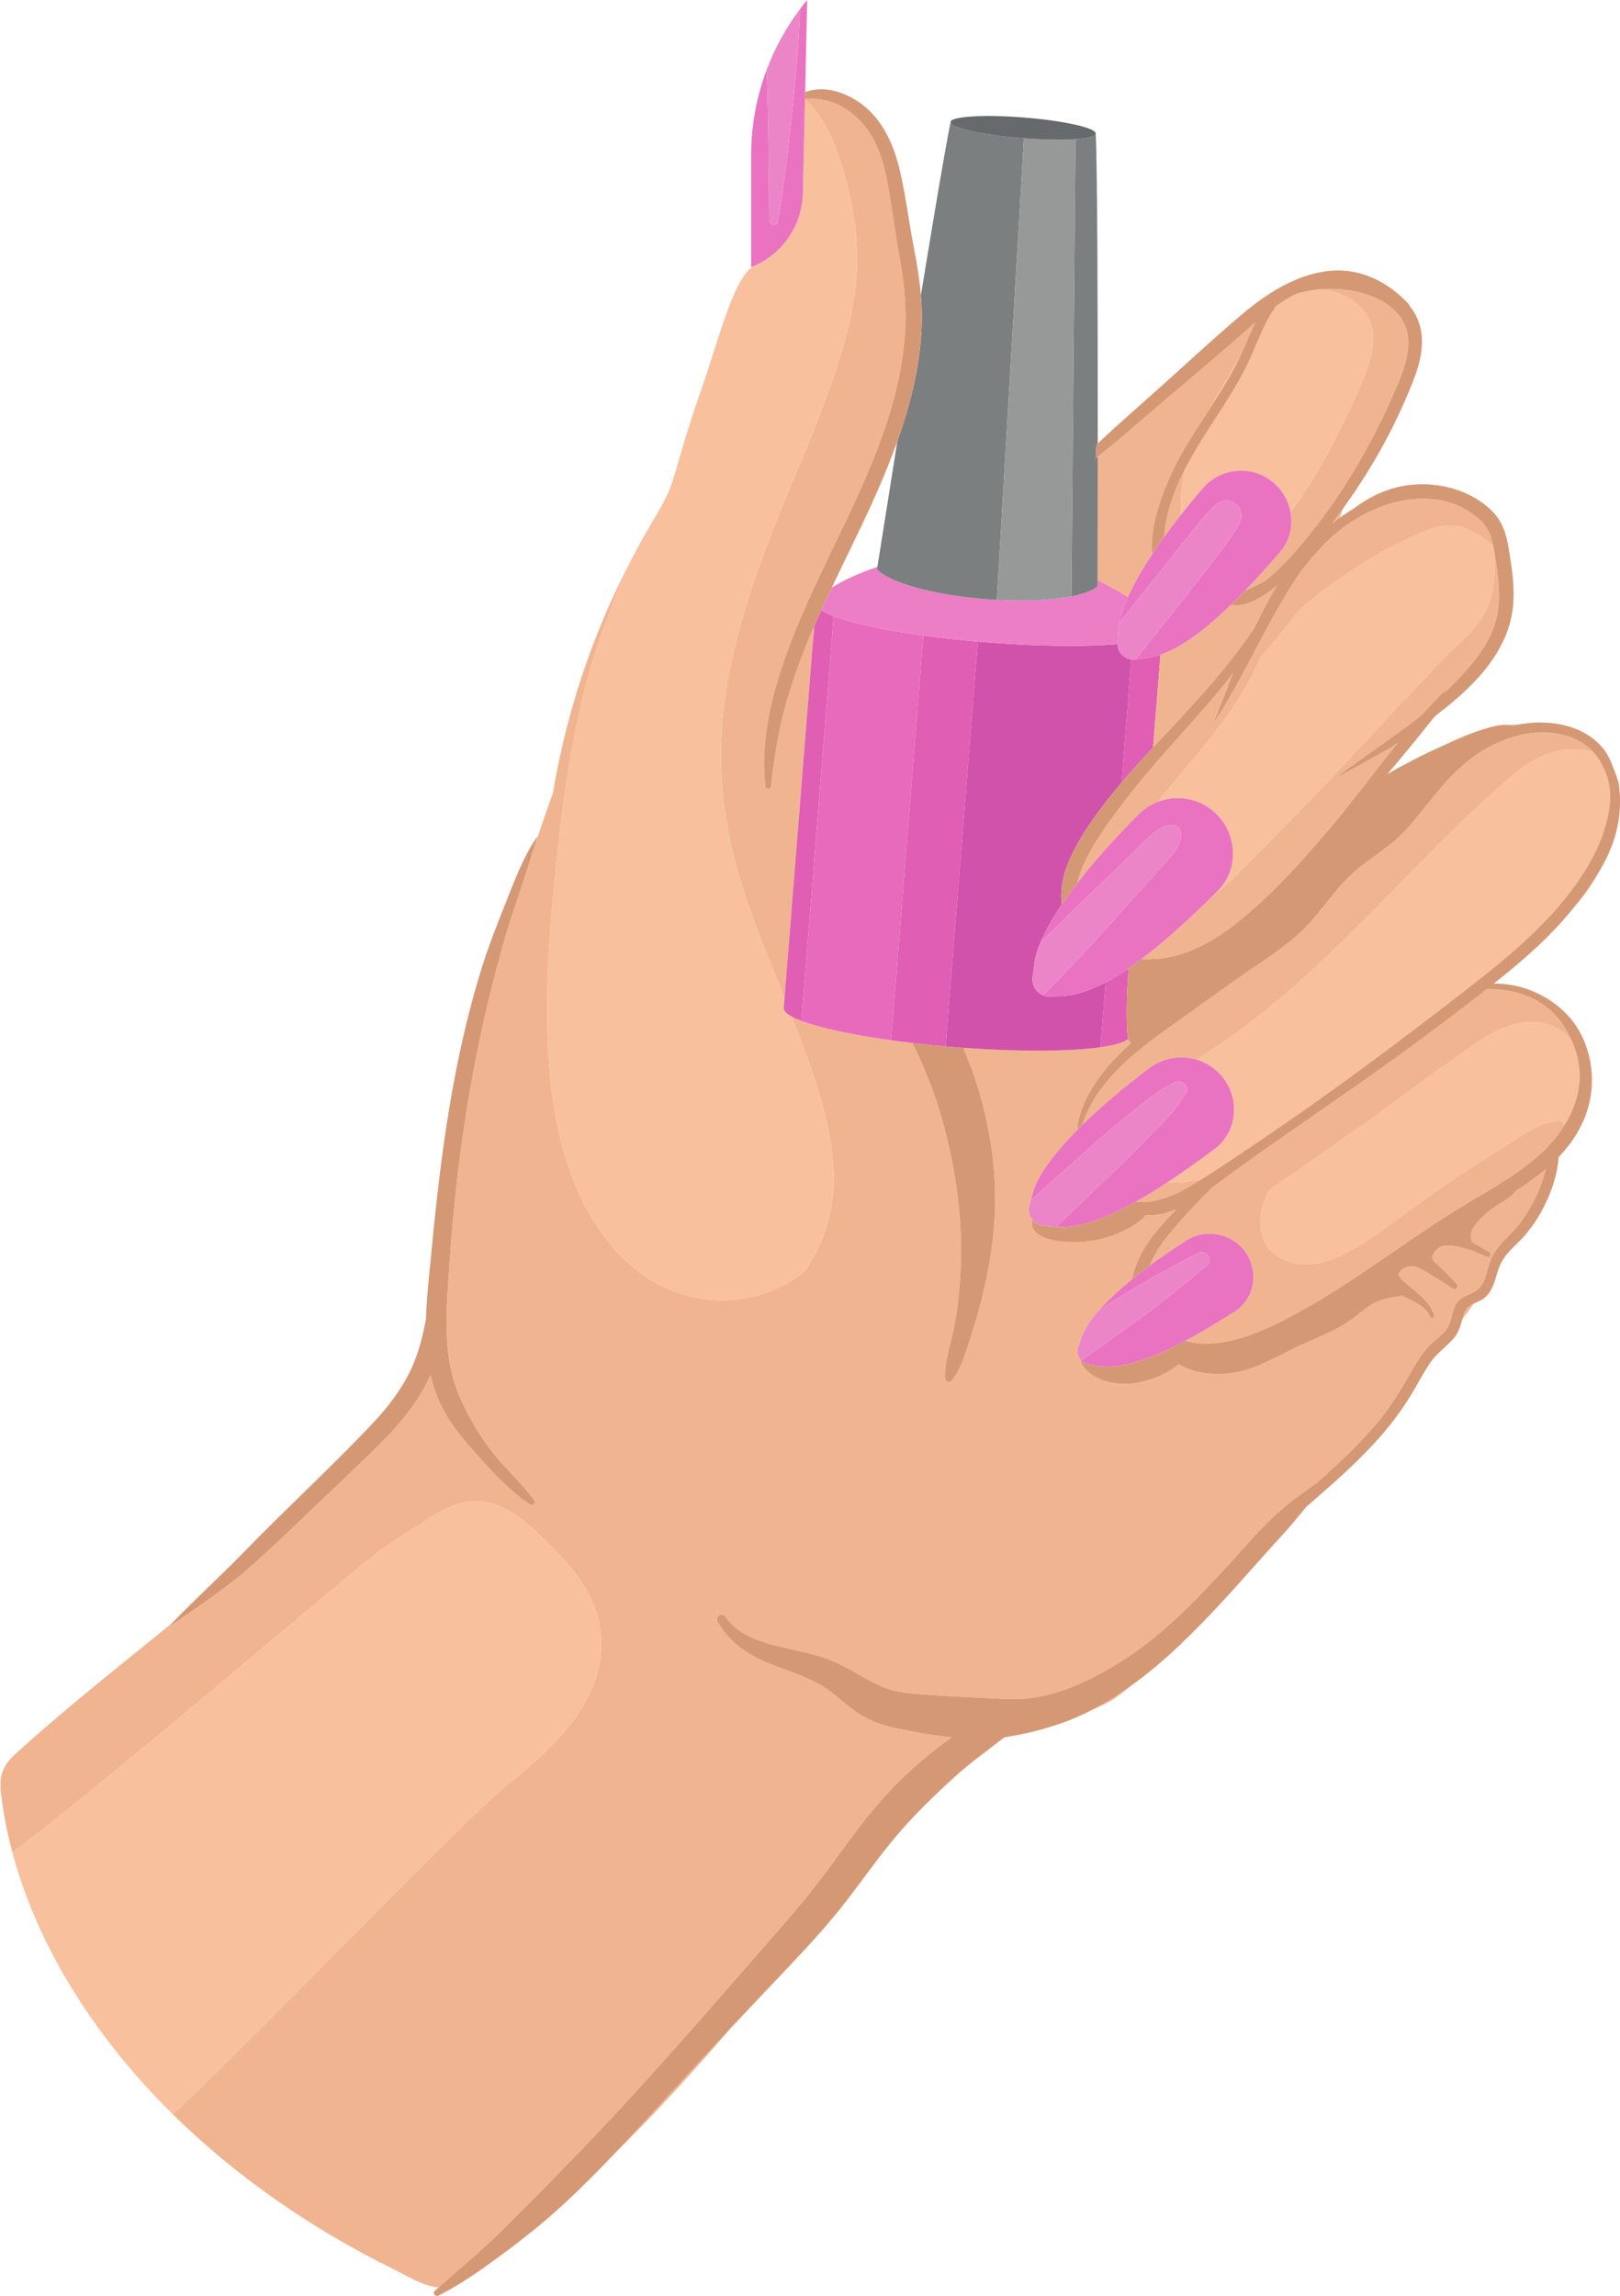 <?xml version="1.0" encoding="UTF-8"?><svg xmlns="http://www.w3.org/2000/svg" xmlns:xlink="http://www.w3.org/1999/xlink" height="1400.0" preserveAspectRatio="xMidYMid meet" version="1.0" viewBox="-0.3 0.0 987.9 1400.0" width="987.9" zoomAndPan="magnify"><defs><clipPath id="a"><path d="M 264 164 L 987.621 164 L 987.621 1400 L 264 1400 Z M 264 164"/></clipPath></defs><g><g><path d="M 966.121 544.629 C 964.086 547.402 961.973 550.152 959.816 552.891 C 959.41 553.402 958.996 553.902 958.586 554.41 C 964.523 547.891 969.734 540.844 973.859 533.223 C 973.555 533.715 973.254 534.207 972.941 534.695 C 970.941 537.902 968.68 541.215 966.121 544.629" fill="#f1b490"/></g><g><path d="M 902.777 445.191 C 895.754 447.234 888.953 450.094 882.402 453.309 C 881.523 453.738 880.668 454.203 879.797 454.645 C 880.773 454.211 881.746 453.77 882.727 453.344 C 889.32 450.473 895.961 447.516 902.777 445.191" fill="#f1b490"/></g><g><path d="M 546.922 269.012 C 546.344 270.648 545.746 272.281 545.141 273.91 C 545.711 272.512 546.27 271.109 546.812 269.699 C 546.852 269.469 546.887 269.238 546.922 269.012" fill="#f1b490"/></g><g><path d="M 926.043 441.773 C 923.793 441.715 921.527 441.82 919.285 442.035 C 920.328 442.121 921.348 442.293 922.332 442.578 C 923.559 442.277 924.797 442.008 926.043 441.773" fill="#f1b490"/></g><g><path d="M 816.711 315.672 C 817.32 313.91 817.918 312.141 818.512 310.371 C 816.434 313.25 814.332 316.121 812.18 318.961 C 813.668 317.828 815.184 316.738 816.711 315.672" fill="#f1b490"/></g><g><path d="M 496.129 382.391 L 496.16 381.949 C 496.055 382.199 495.941 382.441 495.836 382.691 C 489.223 398.102 483.324 413.816 478.785 429.977 C 474.227 446.191 471.773 462.605 469.918 479.316 C 469.668 481.586 466.648 481.578 466.395 479.316 C 462.547 445.199 474.055 410.035 487.035 378.98 C 510.719 322.34 546.57 267.762 551.445 205.102 C 552.691 189.078 551.312 173.422 548.363 157.66 C 545.551 142.609 543.859 127.391 541.062 112.352 C 538.512 98.629 534.426 84.469 524.598 74.09 C 515.266 64.238 504.07 59.16 490.574 60.441 L 490.566 60.762 C 490.949 61.078 491.344 61.422 491.488 61.551 C 493.238 63.141 494.832 64.879 496.383 66.672 C 496.945 67.32 498.07 68.801 499.41 70.82 C 500.863 73.012 502.203 75.262 503.465 77.57 C 506.008 82.219 507.859 86.32 509.488 90.59 C 513.535 101.18 516.484 112.191 518.684 123.309 C 520.707 133.52 521.68 140.41 522.227 151.012 C 523.746 180.52 515.145 210.121 505.293 237.621 C 493.652 270.121 479.133 301.461 466.922 333.719 C 454.594 366.301 444.605 399.898 440.734 434.617 C 437.031 467.824 440.594 500.641 449.945 532.672 C 457.531 558.645 468.086 583.594 478.09 608.715 L 495.512 390.09 C 495.492 387.441 495.66 384.859 496.129 382.391" fill="#f1b490"/></g><g><path d="M 666.043 1042.441 C 671.969 1040.012 676.926 1037.559 680.164 1035.18 C 683.211 1032.941 686.176 1030.609 689.078 1028.191 C 686.688 1029.898 684.27 1031.578 681.812 1033.191 C 676.699 1036.539 671.441 1039.629 666.043 1042.441" fill="#f1b490"/></g><g><path d="M 611.602 1059.801 C 612.598 1059.52 613.621 1059.23 614.672 1058.93 C 613.867 1059.051 613.062 1059.18 612.258 1059.289 C 612.043 1059.461 611.82 1059.629 611.602 1059.801" fill="#f1b490"/></g><g><path d="M 375.809 1311.852 C 396.848 1291.09 416.895 1269.32 436.355 1247.09 C 439.156 1243.891 442.344 1240.211 445.848 1236.129 C 433.875 1248.891 421.969 1261.711 410.16 1274.641 C 398.797 1287.09 387.441 1299.609 375.809 1311.852" fill="#f1b490"/></g><g><path d="M 891.477 804.43 C 893.84 801.254 896.176 798.055 898.48 794.836 C 897.559 795.254 896.66 795.711 895.836 796.297 C 893.039 798.289 892.305 801.344 891.477 804.43" fill="#f1b490"/></g><g><path d="M 669.016 353.859 C 675.98 357.16 682.207 360.66 687.543 364.078 C 691.039 356.309 696 347.559 702.219 338.141 C 700.289 315.41 713.859 286.969 723.52 271.02 C 727.832 263.91 732.41 256.949 736.938 249.961 C 737.672 248.699 738.402 247.441 739.117 246.211 C 744.867 236.301 750.621 226.391 756.371 216.48 C 759.352 210.102 761.945 203.141 765.203 196.66 C 761.246 200.051 757.379 203.52 753.531 206.871 C 737.523 220.828 721.25 234.48 705.07 248.238 C 693.199 258.34 681.387 268.781 669.129 278.531 C 669.113 304.148 669.07 328.301 669.027 348.18 C 669.023 350.121 669.02 352.012 669.016 353.859" fill="#f1b490"/></g><g><path d="M 914.676 770.891 C 915.828 769.066 916.969 767.23 918.098 765.387 C 917.574 766.039 917.07 766.703 916.598 767.391 C 915.836 768.496 915.219 769.676 914.676 770.891" fill="#f1b490"/></g><g><path d="M 342.719 1322.82 C 390.184 1274.578 434.148 1223.012 478.688 1172.109 C 490.051 1159.121 500.535 1145.711 510.645 1131.73 C 520.211 1118.512 529.941 1105.328 541.086 1093.379 C 551.676 1082.012 563.148 1071.801 575.664 1062.609 C 577.109 1061.551 578.566 1060.488 580.039 1059.43 C 568.801 1058.27 557.512 1056.172 546.699 1053.98 C 538.629 1052.352 530.688 1049.641 523.734 1045.16 C 517.609 1041.211 512.281 1036.25 506.523 1031.82 C 494.562 1022.609 479.766 1019.129 466.125 1013.262 C 454.012 1008.051 443.809 1000.5 437.309 988.801 C 435.52 985.582 440.18 982.938 442.195 985.941 C 450.938 998.977 468.742 1002.629 483.09 1005.871 C 490.852 1007.621 498.551 1009.219 505.949 1012.238 C 513.016 1015.129 519.512 1018.91 526.145 1022.648 C 532.738 1026.371 539.031 1029.68 546.5 1031.27 C 553.051 1032.672 559.828 1033.051 566.5 1033.52 C 582.367 1034.629 598.254 1035.25 614.129 1036.051 C 640.586 1037.391 667.098 1024.102 688.566 1009.691 C 711.965 993.98 731.281 973.312 750.25 952.68 C 760.137 941.922 769.777 930.301 780.863 920.762 C 787.816 914.781 795.062 909.465 802.531 904.391 C 816.312 892.137 829.895 879.602 841.508 865.23 C 849.02 855.934 854.844 845.82 860.797 835.508 C 863.695 830.484 866.801 825.531 870.648 821.176 C 874.184 817.168 879.496 814.309 882.316 809.742 C 885.082 805.258 884.941 799.543 887.758 795.023 C 890.918 789.949 896.219 789.844 900.586 786.516 C 905.113 783.07 905.836 776.965 907.422 771.895 C 908.754 767.652 910.637 763.91 913.438 760.434 C 917.23 755.723 921.898 751.805 925.656 747.035 C 929.234 742.496 932.348 737.539 935.016 732.418 C 938.297 726.121 940.625 719.551 942.469 712.82 C 936.699 717.742 930.379 722.188 923.84 726.355 C 923.762 726.555 923.664 726.742 923.527 726.898 C 918.863 732.266 911.309 735.059 905.996 739.895 C 903.066 742.562 899.762 745.766 897.809 749.27 C 896.227 752.113 896.488 754.59 897.207 757.27 C 900.812 759.359 904.43 761.422 907.992 763.605 C 909.465 764.508 908.484 767.16 906.777 766.488 C 903.121 765.047 899.504 763.566 895.895 762.035 C 894.688 761.895 893.656 761.594 892.785 761.156 C 887.668 759.891 881.488 758.383 877.211 760.801 C 875.719 761.645 874.875 762.91 874.035 764.367 C 872.801 766.504 872.668 766.375 873.73 768.414 C 873.93 768.793 874.129 769.121 874.32 769.434 C 874.441 769.535 874.559 769.641 874.68 769.738 C 879.504 773.762 883.594 778.348 888 782.801 C 889.516 784.328 887.445 787.211 885.637 785.859 C 880.934 782.344 875.734 779.445 870.723 776.387 C 868.5 775.027 865.965 773.875 863.625 772.504 C 862.566 772.355 861.52 772.262 860.492 772.27 C 856.281 772.309 853.48 774.301 852.453 777.32 C 852.863 778.125 853.328 778.898 853.945 779.586 C 856.262 782.141 859.133 784.262 861.766 786.469 C 866.969 790.824 872.191 795.355 874.309 802.039 C 874.859 803.789 872.285 804.387 871.629 802.777 C 868.789 795.801 861.078 793.477 854.777 790.117 C 849.398 791.102 844.277 791.531 839.027 793.953 C 833.859 796.34 829.504 800.383 825.012 803.789 C 814.219 811.973 800.473 816.465 788.359 822.406 C 775.707 828.609 763.984 835.668 749.719 837.406 C 742.363 838.301 734.5 837.824 727.367 835.773 C 724.137 834.844 721.285 833.43 718.516 831.887 C 709.234 839.613 694.867 844.449 683.324 843.812 C 677.121 843.473 670.891 841.898 665.707 838.352 C 662.789 836.355 658.902 832.695 658.43 828.793 C 656.871 826.715 656.305 823.941 657.238 821.277 L 659.43 815.031 C 661.109 810.238 664.84 804.664 670.262 798.586 C 675.414 792.805 682.117 786.562 690.055 780.086 C 692.117 768.918 698.504 758.359 705.758 749.723 C 709.328 745.473 713.105 741.398 717.035 737.457 C 715.191 738.223 713.312 738.91 711.379 739.477 C 707.086 740.734 702.648 741.238 698.254 741.066 C 698.016 741.559 697.668 742.035 697.168 742.488 C 686.988 751.742 672.059 756.637 658.344 757.367 C 650.176 757.801 626.41 757.09 629.113 743.562 C 627.359 741.254 626.621 738.211 627.438 735.164 L 628.242 732.164 L 629.512 727.445 C 632.27 717.156 642.227 703.48 657.395 688.258 C 656.863 688.023 656.457 687.488 656.598 686.738 C 660.473 666.117 673.934 649.945 689.531 635.969 C 688.762 635.609 688.121 634.926 687.816 633.898 C 687.777 633.773 687.746 633.621 687.711 633.477 C 685.336 635.648 679.422 637.371 670.777 638.586 C 652.445 641.16 621.898 641.453 587.148 638.93 C 599.945 669.102 607.004 701.457 606.52 734.367 C 606.246 753.02 603.344 771.559 598.965 789.668 C 596.625 799.355 593.812 808.961 590.703 818.426 C 588.047 826.508 585.371 835.5 579.781 842.098 C 578.453 843.664 576.023 842.301 575.953 840.512 C 575.562 830.457 579.414 820.07 581.328 810.285 C 583.332 800.043 584.551 789.672 585.215 779.254 C 587.32 746.16 582.926 712.824 573.715 681.039 C 569.227 665.555 563.352 650.426 556.031 636.059 C 556.016 636.035 556.004 636.008 555.988 635.98 C 551.574 635.465 547.266 634.918 543.102 634.34 C 519.211 631.023 499.746 626.797 488.418 622.512 C 486.07 621.621 484.082 620.73 482.465 619.848 C 482.832 620.793 483.199 621.734 483.562 622.684 C 494.941 652.348 507.168 683.875 508.043 716.012 C 508.652 738.371 501.93 757.801 490.895 774.867 C 489.336 776.117 487.742 777.34 486.082 778.504 C 462.762 794.812 431.688 797.363 405.773 785.375 C 383.496 775.066 367.34 756.285 356.211 734.793 C 343.816 710.855 337.879 683.828 335.254 657.16 C 331.883 622.949 333.277 588.406 336.328 554.227 C 339.77 515.699 343.926 476.676 351.996 438.816 C 355.996 420.059 360.945 401.855 367.523 383.828 C 370.383 375.988 373.375 368.199 376.328 360.398 C 378.84 354.379 381.426 348.398 384.074 342.441 C 375.199 359.578 367.312 377.219 360.527 395.309 C 349.855 423.785 342 453.25 336.949 483.23 C 333.508 493.211 330.027 503.176 326.543 513.145 C 324.062 521.445 316.551 544.566 312.359 556.871 C 307.312 571.688 303.406 586.965 299.578 602.137 C 285.746 656.996 277.73 713.012 273.91 769.426 C 271.977 798.02 268.598 826.887 280.918 853.723 C 286.227 865.277 292.773 876.465 300.691 886.406 C 308.531 896.258 318.227 904.656 325.504 914.906 C 326.594 916.438 324.465 918.461 322.949 917.465 C 310.684 909.395 299.848 897.438 290.086 886.547 C 280.309 875.633 271.523 864.934 266.137 851.105 C 264.504 846.914 263.227 842.645 262.246 838.316 C 255.629 853.418 245.504 866.098 233.91 877.852 C 220.172 891.789 205.77 905.113 191.652 918.668 C 177.535 932.227 163.5 945.816 148.668 958.59 C 134.398 970.875 101.676 992.801 102.609 991.816 C 103.219 991.176 103.84 990.547 104.449 989.906 C 98.18 995.004 91.902 1000.07 85.645 1005.129 C 69.25 1018.379 52.863 1031.641 36.789 1045.27 C 28.68 1052.148 20.648 1059.121 12.742 1066.238 C 8.949 1069.641 4.875 1073.031 2.457 1077.609 C -0.246 1082.73 -0.316 1088.441 0.355 1094.059 C 1.785 1106.039 4.141 1117.898 7.254 1129.57 C 63.828 1087.73 217.715 954.91 232.941 944.34 C 241.164 938.637 249.762 933.512 258.121 928.012 C 266.891 922.242 275.754 916.723 286.438 915.676 C 306.352 913.73 321.746 928.996 334.785 941.852 C 347.836 954.715 360.609 969.73 364.715 988.082 C 374.461 1031.66 339.418 1064.078 308.879 1088.531 C 280.949 1110.898 161.035 1236.969 105.145 1289.309 C 144.574 1328.168 191.352 1360.02 240.48 1384.09 C 248.309 1387.918 257.961 1394.168 267.18 1394.832 C 279.934 1383.359 293.176 1372.531 305.445 1360.488 C 318.043 1348.121 330.34 1335.41 342.719 1322.82" fill="#f1b490"/></g><g><path d="M 308.879 1088.531 C 339.418 1064.078 374.461 1031.66 364.715 988.082 C 360.609 969.73 347.836 954.715 334.785 941.852 C 321.746 928.996 306.352 913.73 286.438 915.676 C 275.754 916.723 266.891 922.242 258.121 928.012 C 249.762 933.512 241.164 938.637 232.941 944.34 C 217.715 954.91 63.828 1087.73 7.254 1129.57 C 14.809 1157.879 26.945 1185.059 42.035 1210.031 C 59.531 1238.988 80.957 1265.469 105.145 1289.309 C 161.035 1236.969 280.949 1110.898 308.879 1088.531" fill="#f8c09c"/></g><g><path d="M 367.523 383.828 C 360.945 401.855 355.996 420.059 351.996 438.816 C 343.926 476.676 339.77 515.699 336.328 554.227 C 333.277 588.406 331.883 622.949 335.254 657.16 C 337.879 683.828 343.816 710.855 356.211 734.793 C 367.34 756.285 383.496 775.066 405.773 785.375 C 431.688 797.363 462.762 794.812 486.082 778.504 C 487.742 777.34 489.336 776.117 490.895 774.867 C 501.93 757.801 508.652 738.371 508.043 716.012 C 507.168 683.875 494.941 652.348 483.562 622.684 C 483.199 621.734 482.832 620.793 482.465 619.848 C 479.195 618.055 477.484 616.285 477.617 614.598 L 478.09 608.715 C 468.086 583.594 457.531 558.645 449.945 532.672 C 440.594 500.641 437.031 467.824 440.734 434.617 C 444.605 399.898 454.594 366.301 466.922 333.719 C 479.133 301.461 493.652 270.121 505.293 237.621 C 515.145 210.121 523.746 180.52 522.227 151.012 C 521.68 140.41 520.707 133.52 518.684 123.309 C 516.484 112.191 513.535 101.18 509.488 90.59 C 507.859 86.32 506.008 82.219 503.465 77.57 C 502.203 75.262 500.863 73.012 499.41 70.82 C 498.07 68.801 496.945 67.32 496.383 66.672 C 494.832 64.879 493.238 63.141 491.488 61.551 C 491.344 61.422 490.949 61.078 490.566 60.762 L 489.273 117.969 C 488.832 137.379 477.066 154.648 459.32 162.262 C 459.277 162.281 459.242 162.309 459.203 162.34 C 447.164 169.539 438.426 205.422 428.602 233.898 C 423.848 247.672 419.203 261.5 415.129 275.488 C 413.031 282.691 411.195 290 408.539 297.02 C 405.828 304.191 401.914 310.73 398.016 317.301 C 393.117 325.551 388.484 333.941 384.074 342.441 C 381.426 348.398 378.84 354.379 376.328 360.398 C 373.375 368.199 370.383 375.988 367.523 383.828" fill="#f8c09c"/></g><g><path d="M 576.332 638.062 C 569.34 637.449 562.539 636.75 555.988 635.98 C 556.004 636.008 556.016 636.035 556.031 636.059 C 563.352 650.426 569.227 665.555 573.715 681.039 C 582.926 712.824 587.32 746.16 585.215 779.254 C 584.551 789.672 583.332 800.043 581.328 810.285 C 579.414 820.07 575.562 830.457 575.953 840.512 C 576.023 842.301 578.453 843.664 579.781 842.098 C 585.371 835.5 588.047 826.508 590.703 818.426 C 593.812 808.961 596.625 799.355 598.965 789.668 C 603.344 771.559 606.246 753.02 606.52 734.367 C 607.004 701.457 599.945 669.102 587.148 638.93 C 585.445 638.805 583.734 638.676 582.008 638.539 C 580.102 638.387 578.211 638.227 576.332 638.062" fill="#d59875"/></g><g><path d="M 936.777 623.348 C 922.777 622.008 909.559 629.41 898.438 637.027 C 873.473 654.121 849.582 672.777 824.781 690.109 C 807.695 702.051 790.473 713.875 773.504 726.012 C 772.25 728.43 771.16 730.922 770.293 733.473 C 768.793 737.895 767.945 743.035 768.352 747.691 C 768.535 749.785 768.969 751.773 769.625 753.781 C 770.188 755.504 770.938 757 771.238 757.555 C 773.262 761.254 773.637 761.914 776.652 764.539 C 777.891 765.617 780.484 767.238 783.195 768.438 C 783.75 768.688 785.352 769.215 787.062 769.691 C 788.672 770.141 790.324 770.539 791.984 770.793 C 791.648 770.711 794.355 770.949 794.773 770.965 C 796.551 771.031 798.324 770.98 800.098 770.863 C 800.41 770.844 800.617 770.836 800.742 770.832 C 800.867 770.812 801.008 770.789 801.18 770.762 C 802.434 770.566 803.676 770.289 804.91 769.996 C 806.758 769.559 808.578 769.039 810.383 768.449 C 814.125 767.223 817.605 765.645 821.086 763.805 C 829.047 759.598 836.473 754.461 843.797 749.246 C 860.363 737.453 876.613 725.051 893.715 714.043 C 902.48 708.398 911.289 702.891 920.082 697.277 C 928.355 691.996 937.84 685.352 947.672 683.617 C 950.199 683.176 952.562 684.012 954.141 685.551 C 957.133 680.594 959.547 675.211 961.188 669.277 C 964.262 658.168 963.199 647.195 959.195 637.059 C 954.992 628.949 947.117 624.336 936.777 623.348" fill="#f8c09c"/></g><g><path d="M 929.559 466.949 C 922.117 471.98 915.68 478.426 909 484.398 C 902.242 490.438 895.605 496.598 889.117 502.922 C 842.965 547.879 800.195 597.559 746.969 634.516 C 741.633 638.223 735.527 642.027 729.359 646.113 C 735.129 647.828 740.469 651.164 744.621 656.051 C 756.059 669.504 754.531 689.984 740.418 700.578 C 730.098 708.328 720.637 715.035 711.934 720.77 C 712.355 720.855 712.773 720.941 713.195 721.016 C 713.266 720.953 715.934 721.168 715.98 721.168 C 717.379 721.195 718.773 721.145 720.168 721.031 C 720.332 721.016 720.477 721.008 720.609 720.996 C 720.758 720.949 721.184 720.867 722.082 720.723 C 724.16 720.391 726.238 720.086 728.332 719.824 C 725.695 720.152 730.547 719.531 731.938 719.387 C 741.637 713.41 751.062 706.926 760.504 700.621 C 800.82 673.703 840.113 644.863 878.578 615.234 C 880.945 613.262 883.32 611.293 885.664 609.293 C 887.047 608.113 888.227 607.254 889.242 606.988 C 893.219 603.898 897.195 600.812 901.152 597.711 C 931.07 574.258 963.906 545.039 977.32 508.48 C 976.84 508.527 982.109 496.371 981.559 483.48 C 981.156 474.008 976.48 464.145 971.191 458.441 C 956.676 454.25 942.219 458.387 929.559 466.949" fill="#f8c09c"/></g><g><path d="M 966.121 544.629 C 968.68 541.215 970.941 537.902 972.941 534.695 C 970.809 538.062 968.52 541.367 966.121 544.629" fill="#f8c09c"/></g><g><path d="M 956.441 442.879 C 956.234 442.855 956.023 442.844 955.812 442.82 C 956.195 442.93 956.574 443.027 956.953 443.145 C 956.781 443.062 956.617 442.961 956.441 442.879" fill="#f1b490"/></g><g><path d="M 878.578 615.234 C 882.141 612.492 885.695 609.742 889.242 606.988 C 888.227 607.254 887.047 608.113 885.664 609.293 C 883.32 611.293 880.945 613.262 878.578 615.234" fill="#f1b490"/></g><g><path d="M 700.73 651.211 C 709.176 644.871 719.848 643.289 729.359 646.113 C 735.527 642.027 741.633 638.223 746.969 634.516 C 800.195 597.559 842.965 547.879 889.117 502.922 C 895.605 496.598 902.242 490.438 909 484.398 C 915.68 478.426 922.117 471.98 929.559 466.949 C 942.219 458.387 956.676 454.25 971.191 458.441 C 970.809 458.027 970.422 457.629 970.031 457.262 C 957.793 445.664 938.551 444.551 923.137 449.184 C 908.34 453.633 897.25 460.934 886.344 471.699 C 875.492 482.41 865.387 497.559 854.754 508.395 C 844.32 519.027 830.672 525.684 820.391 536.531 C 810.059 547.434 802.117 560.312 790.773 570.305 C 779.086 580.602 765.469 588.836 752.781 597.832 C 739.723 607.09 726.723 616.438 713.703 625.754 C 691.523 641.621 668.523 659.148 659.641 686.027 C 670.93 674.953 684.871 663.117 700.73 651.211" fill="#f1b490"/></g><g><path d="M 758.965 763.215 C 767.578 775.039 765.039 791.863 752.723 799.738 C 741.512 806.906 731.508 812.812 722.535 817.578 C 747.441 824.898 778.949 807.555 799.438 795.766 C 829.82 778.281 857.473 756.578 887.242 738.133 C 910.719 723.586 939.504 709.809 954.141 685.551 C 952.562 684.012 950.199 683.176 947.672 683.617 C 937.84 685.352 928.355 691.996 920.082 697.277 C 911.289 702.891 902.48 708.398 893.715 714.043 C 876.613 725.051 860.363 737.453 843.797 749.246 C 836.473 754.461 829.047 759.598 821.086 763.805 C 817.605 765.645 814.125 767.223 810.383 768.449 C 808.578 769.039 806.758 769.559 804.91 769.996 C 803.676 770.289 802.434 770.566 801.18 770.762 C 801.008 770.789 800.867 770.812 800.742 770.832 C 800.617 770.836 800.41 770.844 800.098 770.863 C 798.324 770.98 796.551 771.031 794.773 770.965 C 794.355 770.949 791.648 770.711 791.984 770.793 C 790.324 770.539 788.672 770.141 787.062 769.691 C 785.352 769.215 783.75 768.688 783.195 768.438 C 780.484 767.238 777.891 765.617 776.652 764.539 C 773.637 761.914 773.262 761.254 771.238 757.555 C 770.938 757 770.188 755.504 769.625 753.781 C 768.969 751.773 768.535 749.785 768.352 747.691 C 767.945 743.035 768.793 737.895 770.293 733.473 C 771.16 730.922 772.25 728.43 773.504 726.012 C 790.473 713.875 807.695 702.051 824.781 690.109 C 849.582 672.777 873.473 654.121 898.438 637.027 C 909.559 629.41 922.777 622.008 936.777 623.348 C 947.117 624.336 954.992 628.949 959.195 637.059 C 957.254 632.145 954.629 627.426 951.43 622.988 C 941.324 608.957 923.906 602.855 907.129 603.145 C 906.895 603.145 906.691 603.105 906.516 603.039 C 903.672 605.273 900.82 607.492 897.973 609.703 C 873.332 628.848 848.113 647.219 822.516 665.059 C 797.164 682.73 771.609 700.129 746.691 718.414 C 744.043 720.359 741.395 722.359 738.715 724.336 C 729.109 733.805 719.891 743.738 711.469 754.086 C 707.289 759.223 703.398 765.32 700.77 771.766 C 707.574 766.719 715.02 761.594 723.008 756.484 C 734.852 748.914 750.684 751.844 758.965 763.215" fill="#f1b490"/></g><g><path d="M 728.332 719.824 C 726.238 720.086 724.16 720.391 722.082 720.723 C 721.184 720.867 720.758 720.949 720.609 720.996 C 720.477 721.008 720.332 721.016 720.168 721.031 C 718.773 721.145 717.379 721.195 715.98 721.168 C 715.934 721.168 713.266 720.953 713.195 721.016 C 712.773 720.941 712.355 720.855 711.934 720.77 C 704.809 725.469 698.195 729.508 692.039 732.938 C 702.23 733.613 712.273 730.691 721.789 725.371 C 725.215 723.457 728.594 721.453 731.938 719.387 C 730.547 719.531 725.695 720.152 728.332 719.824" fill="#f1b490"/></g><g><path d="M 719.918 313.809 C 724.09 308.52 728.535 303.129 733.242 297.672 C 743.934 285.27 762.453 283.41 775.324 293.531 C 781.391 298.289 785.242 304.969 786.613 312.039 C 786.664 311.969 786.719 311.91 786.773 311.84 C 800.629 294.031 811.242 273.93 820.918 253.629 C 825.742 243.512 830.668 233.199 834.152 222.52 C 837.145 213.34 839 202.809 834.18 193.922 C 828.469 183.391 815.547 176.422 803.305 176.512 C 798.566 176.98 793.867 177.91 789.461 179.48 C 785.461 181.539 781.641 183.93 777.949 186.559 C 769.52 198.219 765.402 212.66 758.793 225.449 C 748.062 246.211 733.004 265.199 722.297 286.109 C 720.539 294.621 719.02 304.73 719.918 313.809" fill="#f8c09c"/></g><g><path d="M 736.938 249.961 C 743.703 239.52 750.344 228.988 755.762 217.77 C 755.969 217.352 756.168 216.91 756.371 216.48 C 750.621 226.391 744.867 236.301 739.117 246.211 C 738.402 247.441 737.672 248.699 736.938 249.961" fill="#f8c09c"/></g><g><path d="M 508.094 375.672 C 504.898 374.461 502.355 373.25 500.539 372.051 C 499.051 375.328 497.59 378.629 496.16 381.949 L 496.129 382.391 L 495.512 390.09 L 478.09 608.715 L 477.617 614.598 C 477.484 616.285 479.195 618.055 482.465 619.848 C 484.082 620.73 486.07 621.621 488.418 622.512 L 508.094 375.672" fill="#e05eb4"/></g><g><path d="M 562.773 387.5 C 538.883 384.18 519.422 379.961 508.094 375.672 L 488.418 622.512 C 499.746 626.797 519.211 631.023 543.102 634.34 L 562.773 387.5" fill="#e86abc"/></g><g><path d="M 596.008 391.219 C 584.301 390.199 573.125 388.93 562.773 387.5 L 543.102 634.34 C 547.266 634.918 551.574 635.465 555.988 635.98 C 562.539 636.75 569.34 637.449 576.332 638.062 L 596.008 391.219" fill="#e05eb4"/></g><g><path d="M 670.777 638.586 C 679.422 637.371 685.336 635.648 687.711 633.477 C 685.895 625.984 686.984 592.504 688.484 591.508 C 687.945 591.41 687.41 591.297 686.875 591.184 C 682.32 594.258 678.016 596.863 673.93 599.023 L 670.777 638.586" fill="#e05eb4"/></g><g><path d="M 698.125 401.41 L 692.145 402.105 L 691.863 402.141 C 691.102 402.227 690.352 402.219 689.625 402.133 L 683.637 477.238 C 689.84 469.91 696.32 462.816 702.875 455.789 L 707.383 399.219 C 704.164 400.344 701.086 401.066 698.125 401.41" fill="#e05eb4"/></g><g><path d="M 681.242 392.762 C 661.633 394.43 633.195 394.211 601.684 391.699 C 599.777 391.539 597.887 391.391 596.008 391.219 L 576.332 638.062 C 578.211 638.227 580.102 638.387 582.008 638.539 C 583.734 638.676 585.445 638.805 587.148 638.93 C 621.898 641.453 652.445 641.16 670.777 638.586 L 673.93 599.023 C 663.805 604.383 655.02 607.039 647.156 607.367 L 640.238 607.656 C 638.652 607.723 637.148 607.434 635.789 606.867 C 631.586 605.125 628.785 600.73 629.402 595.867 L 630.48 587.402 C 630.949 583.711 632.172 579.527 634.082 574.93 C 636.965 567.984 641.414 560.09 647.219 551.52 C 646.277 543.801 647.383 535.766 650.418 527.965 C 656.688 511.852 667.535 497.078 678.301 483.688 C 680.051 481.512 681.836 479.371 683.637 477.238 L 689.625 402.133 C 684.961 401.578 681.285 397.621 681.242 392.762" fill="#d052ab"/></g><g><path d="M 562.773 387.5 C 573.125 388.93 584.301 390.199 596.008 391.219 C 597.887 391.391 599.777 391.539 601.684 391.699 C 633.195 394.211 661.633 394.43 681.242 392.762 C 681.238 392.559 681.23 392.359 681.238 392.16 L 681.648 384.41 C 681.723 382.961 681.934 381.41 682.242 379.789 C 683.117 375.191 684.918 369.91 687.543 364.078 C 682.207 360.66 675.98 357.16 669.016 353.859 C 669.012 355.141 669.008 356.422 669.008 357.66 C 665.977 360.16 660.41 362.191 653.012 363.648 C 641.469 365.922 625.461 366.789 607.598 365.82 C 605.289 365.691 602.957 365.539 600.594 365.352 C 568.543 362.789 542.004 355.211 534.508 347.18 C 534.586 346.691 534.664 346.18 534.742 345.691 C 523.02 349.59 513.453 354.172 506.918 358.309 C 504.754 362.871 502.621 367.449 500.539 372.051 C 502.355 373.25 504.898 374.461 508.094 375.672 C 519.422 379.961 538.883 384.18 562.773 387.5" fill="#ec7ec5"/></g><g><path d="M 655.52 84.852 C 654.918 153.711 653.934 264.719 653.234 339.859 C 653.156 348.27 653.078 356.238 653.012 363.648 C 660.41 362.191 665.977 360.16 669.008 357.66 C 669.008 356.422 669.012 355.141 669.016 353.859 C 669.02 352.012 669.023 350.121 669.027 348.18 C 669.07 328.301 669.113 304.148 669.129 278.531 C 668.695 278.871 668.266 279.219 667.832 279.559 C 668.02 276.75 668.207 273.969 668.301 271.172 C 668.574 270.91 668.859 270.66 669.133 270.398 C 669.16 193.09 668.945 105.289 667.902 81.469 L 667.895 81.469 C 667.895 81.469 667.898 81.48 667.898 81.488 C 667.766 83.16 663.066 84.32 655.52 84.852" fill="#7c7f80"/></g><g><path d="M 561.738 198.941 C 560.797 223.012 554.977 246.41 546.922 269.012 C 546.887 269.238 546.852 269.469 546.812 269.699 C 542.844 294.559 539.125 317.98 536.062 337.328 C 535.605 340.219 535.168 342.988 534.742 345.691 C 534.664 346.18 534.586 346.691 534.508 347.18 C 542.004 355.211 568.543 362.789 600.594 365.352 C 602.957 365.539 605.289 365.691 607.598 365.82 L 609.637 331.031 L 624.098 84.34 C 623.773 84.309 623.449 84.289 623.121 84.262 C 598.938 82.34 579.516 78.012 579.355 74.551 C 576.215 89.859 569.164 131.75 561.266 180.129 C 561.781 186.352 561.984 192.609 561.738 198.941" fill="#7c7f80"/></g><g><path d="M 653.012 363.648 C 653.078 356.238 653.156 348.27 653.234 339.859 C 653.934 264.719 654.918 153.711 655.52 84.852 C 647.559 85.41 636.422 85.281 624.098 84.34 L 609.637 331.031 L 607.598 365.82 C 625.461 366.789 641.469 365.922 653.012 363.648" fill="#969998"/></g><g><path d="M 623.121 84.262 C 623.449 84.289 623.773 84.309 624.098 84.34 C 636.422 85.281 647.559 85.41 655.52 84.852 C 663.066 84.32 667.766 83.16 667.898 81.488 C 667.898 81.48 667.895 81.469 667.895 81.469 C 668.074 77.988 648.516 73.609 624.125 71.66 C 599.672 69.711 579.621 70.949 579.344 74.43 C 579.344 74.469 579.355 74.512 579.355 74.551 C 579.516 78.012 598.938 82.34 623.121 84.262" fill="#666a6c"/></g><g><path d="M 871.797 440.32 C 873.113 438.855 874.438 437.395 875.754 435.93 C 875.328 436.258 874.898 436.586 874.473 436.906 C 873.59 438.055 872.684 439.18 871.797 440.32" fill="#f8c09c"/></g><g><path d="M 776.699 510.387 C 807.508 479.48 836.789 447.152 866.797 415.484 C 874.211 407.66 881.613 399.789 889.48 392.422 C 896.723 385.629 903.184 379.238 906.93 369.828 C 911.668 357.922 912.074 345.121 910.07 332.672 C 904.082 327.629 897.133 322.59 889.836 321.031 C 879.91 318.91 869.746 323.148 860.867 327.23 C 844.289 334.852 828.66 344.172 813.754 354.672 C 805.824 360.25 798.348 366.398 791.238 372.949 C 784.98 381.391 778.277 389.469 771.43 397.441 C 770.504 398.52 769.57 399.602 768.645 400.676 C 761.953 415.457 753.75 429.148 743.836 442.254 C 732.164 457.672 719.375 472.164 707.109 487.102 C 706.594 487.73 706.082 488.371 705.566 489.004 C 717.141 484.457 730.73 486.527 740.477 495.422 C 754.293 508.031 755.574 529.93 742.348 543.156 C 741.457 544.047 740.586 544.906 739.707 545.777 C 745.102 541.945 749.922 537.438 754.621 532.676 C 761.973 525.238 769.316 517.793 776.699 510.387" fill="#f8c09c"/></g><g><path d="M 801.238 166.789 C 802.719 166.422 804.215 166.121 805.723 165.852 C 804.219 166.07 802.723 166.379 801.238 166.789" fill="#f1b490"/></g><g><path d="M 707.383 399.219 L 702.875 455.789 C 706.363 452.047 709.867 448.324 713.355 444.594 C 731.688 425.008 749.652 405.184 764.539 383.02 C 765.777 380.559 767.016 378.09 768.246 375.641 C 771.457 369.238 774.785 362.961 778.449 356.891 C 771.137 363.16 762.977 368.738 753.051 369.328 C 752.688 369.359 752.414 369.012 752.391 368.672 C 751.516 368.93 750.633 369.16 749.75 369.371 C 732.863 385.641 719.164 395.129 707.383 399.219" fill="#f1b490"/></g><g><path d="M 834.18 193.922 C 839 202.809 837.145 213.34 834.152 222.52 C 830.668 233.199 825.742 243.512 820.918 253.629 C 811.242 273.93 800.629 294.031 786.773 311.84 C 786.719 311.91 786.664 311.969 786.613 312.039 C 788.266 320.57 786.305 329.68 780.227 336.73 C 772.66 345.512 765.617 353.262 759.023 360.102 C 763.23 358.391 767.309 356.32 771.168 354.16 C 773.598 352.262 775.977 350.289 778.234 348.148 C 786.352 340.488 793.574 331.871 800.508 323.141 C 813.809 306.391 825.363 288.16 835.422 269.289 C 840.297 260.16 844.859 250.852 849.012 241.359 C 853.363 231.422 858.191 220.738 858.512 209.719 C 859.137 188.27 837.336 178.379 818.941 176.559 C 813.898 176.059 808.578 175.988 803.305 176.512 C 815.547 176.422 828.469 183.391 834.18 193.922" fill="#f1b490"/></g><g><path d="M 722.297 286.109 C 717.277 295.91 713.211 306.121 711 317.141 C 710.336 320.441 709.848 323.91 709.625 327.43 C 712.824 322.988 716.266 318.441 719.918 313.809 C 719.02 304.73 720.539 294.621 722.297 286.109" fill="#f1b490"/></g><g><path d="M 694.035 496.559 C 697.422 493.168 701.363 490.652 705.566 489.004 C 706.082 488.371 706.594 487.73 707.109 487.102 C 719.375 472.164 732.164 457.672 743.836 442.254 C 753.75 429.148 761.953 415.457 768.645 400.676 C 769.57 399.602 770.504 398.52 771.43 397.441 C 778.277 389.469 784.98 381.391 791.238 372.949 C 798.348 366.398 805.824 360.25 813.754 354.672 C 828.66 344.172 844.289 334.852 860.867 327.23 C 869.746 323.148 879.91 318.91 889.836 321.031 C 897.133 322.59 904.082 327.629 910.07 332.672 C 912.074 345.121 911.668 357.922 906.93 369.828 C 903.184 379.238 896.723 385.629 889.48 392.422 C 881.613 399.789 874.211 407.66 866.797 415.484 C 836.789 447.152 807.508 479.48 776.699 510.387 C 769.316 517.793 761.973 525.238 754.621 532.676 C 749.922 537.438 745.102 541.945 739.707 545.777 C 722.934 562.395 708.453 575.258 695.77 584.82 C 697.559 584.949 699.359 585.004 701.168 584.965 C 701.586 584.812 702 584.648 702.418 584.508 C 703.016 584.309 703.562 584.488 703.961 584.844 C 709.469 584.473 714.973 583.375 720.234 581.715 C 737.844 576.148 752.973 564.211 766.539 552.039 C 780.488 539.527 793.078 525.461 805.367 511.344 C 821.703 492.574 836.453 472.199 852.266 452.836 C 850.949 453.762 849.645 454.684 848.363 455.594 C 847.219 456.406 813.379 475.184 814.422 474.281 C 821.117 468.488 860.238 441.926 866.793 435.84 C 870.996 431.18 875.301 426.621 879.781 422.23 C 880.293 421.727 880.926 421.57 881.539 421.641 C 884.59 418.578 887.602 415.488 890.543 412.355 C 903.566 398.48 913.719 383.93 913.816 364.238 C 913.859 355.09 912.559 346.031 911.078 337.012 C 909.742 328.879 907.961 322.051 901.52 316.441 C 874.598 292.98 834.691 306.371 811.453 327.789 C 811.449 327.801 811.441 327.801 811.438 327.801 C 806.094 332.891 801.047 338.371 796.285 344.281 C 777.723 367.32 756.879 416.398 739.984 440.547 C 739.383 441.402 747.918 420.039 748.328 418.922 C 749.379 416.082 750.512 413.262 751.684 410.453 C 741.246 424.062 729.668 436.895 718.352 449.586 C 707.516 461.742 696.711 473.953 686.77 486.863 C 676.652 500 666.262 513.785 659.695 529.117 C 658.383 532.184 657.422 535.262 656.812 538.32 C 666.906 525.25 679.52 511.07 694.035 496.559" fill="#f1b490"/></g><g><path d="M 490.574 60.441 C 504.07 59.16 515.266 64.238 524.598 74.09 C 534.426 84.469 538.512 98.629 541.062 112.352 C 543.859 127.391 545.551 142.609 548.363 157.66 C 551.312 173.422 552.691 189.078 551.445 205.102 C 546.57 267.762 510.719 322.34 487.035 378.98 C 474.055 410.035 462.547 445.199 466.395 479.316 C 466.648 481.578 469.668 481.586 469.918 479.316 C 471.773 462.605 474.227 446.191 478.785 429.977 C 483.324 413.816 489.223 398.102 495.836 382.691 C 495.941 382.441 496.055 382.199 496.16 381.949 C 497.59 378.629 499.051 375.328 500.539 372.051 C 502.621 367.449 504.754 362.871 506.918 358.309 C 517.094 336.82 527.918 315.641 537.223 293.75 C 540 287.211 542.656 280.59 545.141 273.91 C 545.746 272.281 546.344 270.648 546.922 269.012 C 554.977 246.41 560.797 223.012 561.738 198.941 C 561.984 192.609 561.781 186.352 561.266 180.129 C 560.422 169.988 558.738 159.949 556.777 149.859 C 553.828 134.68 552.027 119.219 548.5 104.16 C 544.945 89 538.555 73.969 525.996 64.121 C 516.336 56.551 502.945 51.859 491.031 55.988 C 490.914 56 490.793 56.031 490.672 56.051 L 490.574 60.441" fill="#d59875"/></g><g clip-path="url(#a)"><path d="M 910.57 599.84 C 927.875 586.105 944.703 571.633 958.586 554.41 C 958.996 553.902 959.41 553.402 959.816 552.891 C 961.973 550.152 964.086 547.402 966.121 544.629 C 968.52 541.367 970.809 538.062 972.941 534.695 C 973.254 534.207 973.555 533.715 973.859 533.223 C 983.641 517.344 989.797 499.945 986.91 478.207 C 986.539 475.426 982.566 465.73 981.855 464.039 C 977.414 453.445 967.68 446.469 956.953 443.145 C 956.574 443.027 956.195 442.93 955.812 442.82 C 954.676 442.496 953.531 442.203 952.383 441.961 C 943.367 440.07 934.535 440.16 926.043 441.773 C 924.797 442.008 923.559 442.277 922.332 442.578 C 921.348 442.293 920.328 442.121 919.285 442.035 C 914.434 441.633 909.086 443.148 904.777 444.523 C 904.109 444.738 903.445 444.965 902.777 445.191 C 895.961 447.516 889.32 450.473 882.727 453.344 C 881.746 453.77 880.773 454.211 879.797 454.645 C 873 457.664 866.285 460.852 859.719 464.348 C 855.168 466.766 850.227 469.266 845.699 472.16 C 854.523 461.676 863.355 451.133 871.797 440.32 C 872.684 439.18 873.59 438.055 874.473 436.906 C 874.898 436.586 875.328 436.258 875.754 435.93 C 899.543 417.785 921.566 395.762 922.691 365.262 C 923.066 354.988 921.402 344.719 919.758 334.621 C 918.289 325.602 915.898 317.711 909.164 311.191 C 896.133 298.59 876.66 293.621 858.973 295.77 C 846.645 297.262 835.172 302.539 825.363 310.051 C 822.41 311.809 819.527 313.699 816.711 315.672 C 815.184 316.738 813.668 317.828 812.18 318.961 C 814.332 316.121 816.434 313.25 818.512 310.371 C 827.867 297.371 836.484 283.852 844.113 269.73 C 849.992 258.852 855.238 247.609 859.945 236.18 C 864.266 225.691 868.117 214.219 866.441 202.73 C 865.508 196.32 862.895 190.922 859.188 186.43 C 859.129 186.059 858.965 185.711 858.676 185.391 C 845.578 171.16 827.84 162.699 808.293 165.422 C 807.43 165.539 806.578 165.699 805.723 165.852 C 804.215 166.121 802.719 166.422 801.238 166.789 C 784.477 170.961 769.438 181.16 756.449 192.199 C 738.855 207.148 721.953 222.91 704.746 238.301 C 692.902 248.891 680.75 259.41 669.133 270.398 C 668.859 270.66 668.574 270.91 668.301 271.172 C 668.207 273.969 668.02 276.75 667.832 279.559 C 668.266 279.219 668.695 278.871 669.129 278.531 C 681.387 268.781 693.199 258.34 705.07 248.238 C 721.25 234.48 737.523 220.828 753.531 206.871 C 757.379 203.52 761.246 200.051 765.203 196.66 C 761.945 203.141 759.352 210.102 756.371 216.48 C 756.168 216.91 755.969 217.352 755.762 217.77 C 750.344 228.988 743.703 239.52 736.938 249.961 C 732.41 256.949 727.832 263.91 723.52 271.02 C 713.859 286.969 700.289 315.41 702.219 338.141 C 704.52 334.66 706.992 331.078 709.625 327.43 C 709.848 323.91 710.336 320.441 711 317.141 C 713.211 306.121 717.277 295.91 722.297 286.109 C 733.004 265.199 748.062 246.211 758.793 225.449 C 765.402 212.66 769.52 198.219 777.949 186.559 C 781.641 183.93 785.461 181.539 789.461 179.48 C 793.867 177.91 798.566 176.98 803.305 176.512 C 808.578 175.988 813.898 176.059 818.941 176.559 C 837.336 178.379 859.137 188.27 858.512 209.719 C 858.191 220.738 853.363 231.422 849.012 241.359 C 844.859 250.852 840.297 260.16 835.422 269.289 C 825.363 288.16 813.809 306.391 800.508 323.141 C 793.574 331.871 786.352 340.488 778.234 348.148 C 775.977 350.289 773.598 352.262 771.168 354.16 C 767.309 356.32 763.23 358.391 759.023 360.102 C 755.828 363.41 752.738 366.5 749.75 369.371 C 750.633 369.16 751.516 368.93 752.391 368.672 C 752.414 369.012 752.688 369.359 753.051 369.328 C 762.977 368.738 771.137 363.16 778.449 356.891 C 774.785 362.961 771.457 369.238 768.246 375.641 C 767.016 378.09 765.777 380.559 764.539 383.02 C 749.652 405.184 731.688 425.008 713.355 444.594 C 709.867 448.324 706.363 452.047 702.875 455.789 C 696.32 462.816 689.84 469.91 683.637 477.238 C 681.836 479.371 680.051 481.512 678.301 483.688 C 667.535 497.078 656.688 511.852 650.418 527.965 C 647.383 535.766 646.277 543.801 647.219 551.52 C 650.09 547.277 653.301 542.863 656.812 538.32 C 657.422 535.262 658.383 532.184 659.695 529.117 C 666.262 513.785 676.652 500 686.77 486.863 C 696.711 473.953 707.516 461.742 718.352 449.586 C 729.668 436.895 741.246 424.062 751.684 410.453 C 750.512 413.262 749.379 416.082 748.328 418.922 C 747.918 420.039 739.383 441.402 739.984 440.547 C 756.879 416.398 777.723 367.32 796.285 344.281 C 801.047 338.371 806.094 332.891 811.438 327.801 C 811.441 327.801 811.449 327.801 811.453 327.789 C 834.691 306.371 874.598 292.98 901.52 316.441 C 907.961 322.051 909.742 328.879 911.078 337.012 C 912.559 346.031 913.859 355.09 913.816 364.238 C 913.719 383.93 903.566 398.48 890.543 412.355 C 887.602 415.488 884.59 418.578 881.539 421.641 C 880.926 421.57 880.293 421.727 879.781 422.23 C 875.301 426.621 870.996 431.18 866.793 435.84 C 860.238 441.926 821.117 468.488 814.422 474.281 C 813.379 475.184 847.219 456.406 848.363 455.594 C 849.645 454.684 850.949 453.762 852.266 452.836 C 836.453 472.199 821.703 492.574 805.367 511.344 C 793.078 525.461 780.488 539.527 766.539 552.039 C 752.973 564.211 737.844 576.148 720.234 581.715 C 714.973 583.375 709.469 584.473 703.961 584.844 C 703.562 584.488 703.016 584.309 702.418 584.508 C 702 584.648 701.586 584.812 701.168 584.965 C 699.359 585.004 697.559 584.949 695.77 584.82 C 692.703 587.133 689.738 589.25 686.875 591.184 C 687.41 591.297 687.945 591.41 688.484 591.508 C 686.984 592.504 685.895 625.984 687.711 633.477 C 687.746 633.621 687.777 633.773 687.816 633.898 C 688.121 634.926 688.762 635.609 689.531 635.969 C 673.934 649.945 660.473 666.117 656.598 686.738 C 656.457 687.488 656.863 688.023 657.395 688.258 C 658.129 687.52 658.879 686.773 659.641 686.027 C 668.523 659.148 691.523 641.621 713.703 625.754 C 726.723 616.438 739.723 607.09 752.781 597.832 C 765.469 588.836 779.086 580.602 790.773 570.305 C 802.117 560.312 810.059 547.434 820.391 536.531 C 830.672 525.684 844.32 519.027 854.754 508.395 C 865.387 497.559 875.492 482.41 886.344 471.699 C 897.25 460.934 908.34 453.633 923.137 449.184 C 938.551 444.551 957.793 445.664 970.031 457.262 C 970.422 457.629 970.809 458.027 971.191 458.441 C 976.48 464.145 981.156 474.008 981.559 483.48 C 982.109 496.371 976.84 508.527 977.32 508.48 C 963.906 545.039 931.07 574.258 901.152 597.711 C 897.195 600.812 893.219 603.898 889.242 606.988 C 885.695 609.742 882.141 612.492 878.578 615.234 C 840.113 644.863 800.82 673.703 760.504 700.621 C 751.062 706.926 741.637 713.41 731.938 719.387 C 728.594 721.453 725.215 723.457 721.789 725.371 C 712.273 730.691 702.23 733.613 692.039 732.938 C 671.484 744.391 656.027 748.996 643.699 748.152 C 643.375 748.129 643.043 748.113 642.723 748.086 L 636.172 747.477 C 633.219 747.203 630.734 745.695 629.113 743.562 C 626.41 757.09 650.176 757.801 658.344 757.367 C 672.059 756.637 686.988 751.742 697.168 742.488 C 697.668 742.035 698.016 741.559 698.254 741.066 C 702.648 741.238 707.086 740.734 711.379 739.477 C 713.312 738.91 715.191 738.223 717.035 737.457 C 713.105 741.398 709.328 745.473 705.758 749.723 C 698.504 758.359 692.117 768.918 690.055 780.086 C 693.41 777.348 696.988 774.57 700.77 771.766 C 703.398 765.32 707.289 759.223 711.469 754.086 C 719.891 743.738 729.109 733.805 738.715 724.336 C 741.395 722.359 744.043 720.359 746.691 718.414 C 771.609 700.129 797.164 682.73 822.516 665.059 C 848.113 647.219 873.332 628.848 897.973 609.703 C 900.82 607.492 903.672 605.273 906.516 603.039 C 906.691 603.105 906.895 603.145 907.129 603.145 C 923.906 602.855 941.324 608.957 951.43 622.988 C 954.629 627.426 957.254 632.145 959.195 637.059 C 963.199 647.195 964.262 658.168 961.188 669.277 C 959.547 675.211 957.133 680.594 954.141 685.551 C 939.504 709.809 910.719 723.586 887.242 738.133 C 857.473 756.578 829.82 778.281 799.438 795.766 C 778.949 807.555 747.441 824.898 722.535 817.578 C 698.145 830.535 681.402 834.996 669.062 832.906 L 663.688 831.992 C 661.812 831.68 660.211 830.77 659.023 829.512 C 658.809 829.281 658.617 829.039 658.43 828.793 C 658.902 832.695 662.789 836.355 665.707 838.352 C 670.891 841.898 677.121 843.473 683.324 843.812 C 694.867 844.449 709.234 839.613 718.516 831.887 C 721.285 833.43 724.137 834.844 727.367 835.773 C 734.5 837.824 742.363 838.301 749.719 837.406 C 763.984 835.668 775.707 828.609 788.359 822.406 C 800.473 816.465 814.219 811.973 825.012 803.789 C 829.504 800.383 833.859 796.34 839.027 793.953 C 844.277 791.531 849.398 791.102 854.777 790.117 C 861.078 793.477 868.789 795.801 871.629 802.777 C 872.285 804.387 874.859 803.789 874.309 802.039 C 872.191 795.355 866.969 790.824 861.766 786.469 C 859.133 784.262 856.262 782.141 853.945 779.586 C 853.328 778.898 852.863 778.125 852.453 777.32 C 853.48 774.301 856.281 772.309 860.492 772.27 C 861.52 772.262 862.566 772.355 863.625 772.504 C 865.965 773.875 868.5 775.027 870.723 776.387 C 875.734 779.445 880.934 782.344 885.637 785.859 C 887.445 787.211 889.516 784.328 888 782.801 C 883.594 778.348 879.504 773.762 874.68 769.738 C 874.559 769.641 874.441 769.535 874.32 769.434 C 874.129 769.121 873.93 768.793 873.73 768.414 C 872.668 766.375 872.801 766.504 874.035 764.367 C 874.875 762.91 875.719 761.645 877.211 760.801 C 881.488 758.383 887.668 759.891 892.785 761.156 C 893.656 761.594 894.688 761.895 895.895 762.035 C 899.504 763.566 903.121 765.047 906.777 766.488 C 908.484 767.16 909.465 764.508 907.992 763.605 C 904.43 761.422 900.812 759.359 897.207 757.27 C 896.488 754.59 896.227 752.113 897.809 749.27 C 899.762 745.766 903.066 742.562 905.996 739.895 C 911.309 735.059 918.863 732.266 923.527 726.898 C 923.664 726.742 923.762 726.555 923.84 726.355 C 930.379 722.188 936.699 717.742 942.469 712.82 C 940.625 719.551 938.297 726.121 935.016 732.418 C 932.348 737.539 929.234 742.496 925.656 747.035 C 921.898 751.805 917.23 755.723 913.438 760.434 C 910.637 763.91 908.754 767.652 907.422 771.895 C 905.836 776.965 905.113 783.07 900.586 786.516 C 896.219 789.844 890.918 789.949 887.758 795.023 C 884.941 799.543 885.082 805.258 882.316 809.742 C 879.496 814.309 874.184 817.168 870.648 821.176 C 866.801 825.531 863.695 830.484 860.797 835.508 C 854.844 845.82 849.02 855.934 841.508 865.23 C 829.895 879.602 816.312 892.137 802.531 904.391 C 795.062 909.465 787.816 914.781 780.863 920.762 C 769.777 930.301 760.137 941.922 750.25 952.68 C 731.281 973.312 711.965 993.98 688.566 1009.691 C 667.098 1024.102 640.586 1037.391 614.129 1036.051 C 598.254 1035.25 582.367 1034.629 566.5 1033.52 C 559.828 1033.051 553.051 1032.672 546.5 1031.27 C 539.031 1029.68 532.738 1026.371 526.145 1022.648 C 519.512 1018.91 513.016 1015.129 505.949 1012.238 C 498.551 1009.219 490.852 1007.621 483.09 1005.871 C 468.742 1002.629 450.938 998.977 442.195 985.941 C 440.18 982.938 435.52 985.582 437.309 988.801 C 443.809 1000.5 454.012 1008.051 466.125 1013.262 C 479.766 1019.129 494.562 1022.609 506.523 1031.82 C 512.281 1036.25 517.609 1041.211 523.734 1045.16 C 530.688 1049.641 538.629 1052.352 546.699 1053.98 C 557.512 1056.172 568.801 1058.27 580.039 1059.43 C 578.566 1060.488 577.109 1061.551 575.664 1062.609 C 563.148 1071.801 551.676 1082.012 541.086 1093.379 C 529.941 1105.328 520.211 1118.512 510.645 1131.73 C 500.535 1145.711 490.051 1159.121 478.688 1172.109 C 434.148 1223.012 390.184 1274.578 342.719 1322.82 C 330.34 1335.41 318.043 1348.121 305.445 1360.488 C 293.176 1372.531 279.934 1383.359 267.18 1394.832 C 266.395 1395.539 265.602 1396.238 264.82 1396.949 C 263.227 1398.41 265.254 1400.68 267.023 1399.801 C 281.5 1392.621 294.75 1382.949 307.723 1373.34 C 320.203 1364.102 332.176 1354.449 343.578 1343.898 C 354.699 1333.621 365.363 1322.84 375.809 1311.852 C 387.441 1299.609 398.797 1287.09 410.16 1274.641 C 421.969 1261.711 433.875 1248.891 445.848 1236.129 C 457.977 1223.191 470.172 1210.32 482.395 1197.441 C 494.496 1184.699 506.191 1171.699 516.922 1157.762 C 526.781 1144.961 535.98 1131.648 546.465 1119.34 C 557.414 1106.488 569.48 1094.781 581.945 1083.422 C 591.305 1074.879 601.699 1067.629 611.602 1059.801 C 611.82 1059.629 612.043 1059.461 612.258 1059.289 C 613.062 1059.18 613.867 1059.051 614.672 1058.93 C 624.418 1057.461 634.078 1054.969 643.336 1052 C 651.207 1049.48 658.758 1046.23 666.043 1042.441 C 671.441 1039.629 676.699 1036.539 681.812 1033.191 C 684.27 1031.578 686.688 1029.898 689.078 1028.191 C 710.418 1012.941 729.074 994.039 746.777 974.805 C 758.594 961.965 769.98 948.734 781.797 935.891 C 786.82 930.426 791.531 924.66 796.238 918.891 C 812.805 904.512 829.41 890.16 843.625 873.438 C 851.023 864.727 857.547 855.426 863.191 845.488 C 866.078 840.41 868.852 835.242 872.246 830.477 C 876.137 825.012 881.32 821.473 885.746 816.605 C 888.836 813.211 890.141 809.301 891.336 804.953 C 891.383 804.777 891.426 804.605 891.477 804.43 C 892.305 801.344 893.039 798.289 895.836 796.297 C 896.66 795.711 897.559 795.254 898.48 794.836 C 900.438 793.949 902.504 793.254 904.262 791.969 C 911.184 786.891 911.434 778.133 914.676 770.891 C 915.219 769.676 915.836 768.496 916.598 767.391 C 917.07 766.703 917.574 766.039 918.098 765.387 C 921.887 760.676 926.883 756.754 930.672 752.047 C 934.691 747.055 938.23 741.711 941.133 735.992 C 945.914 726.566 949.414 716.152 950.211 705.547 C 958.41 697 964.863 687.047 968.301 674.945 C 973.34 657.184 969.66 635.797 957.746 621.422 C 946.496 607.844 928.238 599.359 910.57 599.84" fill="#d59875"/></g><g><path d="M 673.855 536.199 C 680.316 530.066 686.598 523.758 693.039 517.605 C 698.754 512.148 706.266 502.75 714.945 503.121 C 717.801 503.238 719.621 505.297 719.859 508.031 C 720.613 516.656 711.258 524.766 706.094 530.66 C 699.977 537.652 693.66 544.465 687.516 551.434 C 675.242 565.344 662.699 579.094 649.812 592.441 C 645.156 597.27 640.473 602.066 635.789 606.867 C 637.148 607.434 638.652 607.723 640.238 607.656 L 647.156 607.367 C 655.02 607.039 663.805 604.383 673.93 599.023 C 678.016 596.863 682.32 594.258 686.875 591.184 C 689.738 589.25 692.703 587.133 695.77 584.82 C 708.453 575.258 722.934 562.395 739.707 545.777 C 740.586 544.906 741.457 544.047 742.348 543.156 C 755.574 529.93 754.293 508.031 740.477 495.422 C 730.73 486.527 717.141 484.457 705.566 489.004 C 701.363 490.652 697.422 493.168 694.035 496.559 C 679.52 511.07 666.906 525.25 656.812 538.32 C 653.301 542.863 650.09 547.277 647.219 551.52 C 641.414 560.09 636.965 567.984 634.082 574.93 C 647.109 561.801 660.438 548.93 673.855 536.199" fill="#e973c0"/></g><g><path d="M 687.543 364.078 C 684.918 369.91 683.117 375.191 682.242 379.789 C 683.844 377.781 685.441 375.762 687.047 373.75 C 695.965 362.621 704.84 351.449 713.676 340.25 C 718.094 334.66 722.5 329.059 727.02 323.551 C 731.523 318.059 735.75 312.289 741.238 307.738 C 749.355 301 760.137 309.289 755.617 318.828 C 752.426 325.578 747.602 331.34 743.168 337.289 C 738.762 343.211 734.215 349.012 729.664 354.809 C 720.855 366.031 712.008 377.23 703.117 388.391 C 699.473 392.969 695.82 397.551 692.145 402.105 L 698.125 401.41 C 701.086 401.066 704.164 400.344 707.383 399.219 C 719.164 395.129 732.863 385.641 749.75 369.371 C 752.738 366.5 755.828 363.41 759.023 360.102 C 765.617 353.262 772.66 345.512 780.227 336.73 C 786.305 329.68 788.266 320.57 786.613 312.039 C 785.242 304.969 781.391 298.289 775.324 293.531 C 762.453 283.41 743.934 285.27 733.242 297.672 C 728.535 303.129 724.09 308.52 719.918 313.809 C 716.266 318.441 712.824 322.988 709.625 327.43 C 706.992 331.078 704.52 334.66 702.219 338.141 C 696 347.559 691.039 356.309 687.543 364.078" fill="#e973c0"/></g><g><path d="M 629.512 727.445 L 628.242 732.164 C 629.219 731.27 630.184 730.371 631.16 729.48 C 644.715 717.062 658.48 704.898 672.293 692.77 C 679.07 686.82 686.16 681.211 693.141 675.5 C 696.867 672.449 700.668 669.484 704.555 666.645 C 708.168 664.004 712.168 662.352 715.977 660.027 C 719.961 657.594 725.859 662.73 722.77 666.824 C 719.953 670.555 717.859 674.527 714.754 678.059 C 711.535 681.719 708.199 685.254 704.781 688.727 C 698.48 695.133 692.277 701.645 685.801 707.867 C 672.836 720.32 659.914 732.812 646.852 745.168 C 645.801 746.164 644.75 747.156 643.699 748.152 C 656.027 748.996 671.484 744.391 692.039 732.938 C 698.195 729.508 704.809 725.469 711.934 720.77 C 720.637 715.035 730.098 708.328 740.418 700.578 C 754.531 689.984 756.059 669.504 744.621 656.051 C 740.469 651.164 735.129 647.828 729.359 646.113 C 719.848 643.289 709.176 644.871 700.73 651.211 C 684.871 663.117 670.93 674.953 659.641 686.027 C 658.879 686.773 658.129 687.52 657.395 688.258 C 642.227 703.48 632.27 717.156 629.512 727.445" fill="#e973c0"/></g><g><path d="M 670.262 798.586 C 675.039 795.605 679.82 792.637 684.609 789.676 C 699.547 780.441 714.746 772.297 730.242 764.09 C 734.766 761.691 740.195 767.938 735.938 771.469 C 722.586 782.547 709.418 793.387 695.371 803.605 C 683.34 812.359 671.258 821.043 659.023 829.512 C 660.211 830.77 661.812 831.68 663.688 831.992 L 669.062 832.906 C 681.402 834.996 698.145 830.535 722.535 817.578 C 731.508 812.812 741.512 806.906 752.723 799.738 C 765.039 791.863 767.578 775.039 758.965 763.215 C 750.684 751.844 734.852 748.914 723.008 756.484 C 715.02 761.594 707.574 766.719 700.77 771.766 C 696.988 774.57 693.41 777.348 690.055 780.086 C 682.117 786.562 675.414 792.805 670.262 798.586" fill="#e973c0"/></g><g><path d="M 489.273 117.969 L 490.566 60.762 L 490.574 60.441 L 490.672 56.051 L 491.941 0 C 490.422 1.828 488.949 3.699 487.523 5.602 C 487.52 5.789 487.512 5.988 487.504 6.191 C 487.09 20.488 485.973 34.711 484.645 48.949 C 481.953 77.801 478.742 106.559 474.113 135.102 C 473.605 138.219 468.789 137.328 468.766 134.371 C 468.52 105.559 468.406 76.648 467.41 47.828 C 467.352 46.07 467.289 44.32 467.227 42.57 C 461.02 59.102 457.762 76.719 457.762 94.641 L 457.762 162.93 C 458.293 162.719 458.801 162.48 459.32 162.262 C 477.066 154.648 488.832 137.379 489.273 117.969" fill="#e973c0"/></g><g><path d="M 681.238 392.16 C 681.23 392.359 681.238 392.559 681.242 392.762 C 681.285 397.621 684.961 401.578 689.625 402.133 C 690.352 402.219 691.102 402.227 691.863 402.141 L 692.145 402.105 C 695.82 397.551 699.473 392.969 703.117 388.391 C 712.008 377.23 720.855 366.031 729.664 354.809 C 734.215 349.012 738.762 343.211 743.168 337.289 C 747.602 331.34 752.426 325.578 755.617 318.828 C 760.137 309.289 749.355 301 741.238 307.738 C 735.75 312.289 731.523 318.059 727.02 323.551 C 722.5 329.059 718.094 334.66 713.676 340.25 C 704.84 351.449 695.965 362.621 687.047 373.75 C 685.441 375.762 683.844 377.781 682.242 379.789 C 681.934 381.41 681.723 382.961 681.648 384.41 L 681.238 392.16" fill="#eb85c8"/></g><g><path d="M 687.516 551.434 C 693.66 544.465 699.977 537.652 706.094 530.66 C 711.258 524.766 720.613 516.656 719.859 508.031 C 719.621 505.297 717.801 503.238 714.945 503.121 C 706.266 502.75 698.754 512.148 693.039 517.605 C 686.598 523.758 680.316 530.066 673.855 536.199 C 660.438 548.93 647.109 561.801 634.082 574.93 C 632.172 579.527 630.949 583.711 630.48 587.402 L 629.402 595.867 C 628.785 600.73 631.586 605.125 635.789 606.867 C 640.473 602.066 645.156 597.27 649.812 592.441 C 662.699 579.094 675.242 565.344 687.516 551.434" fill="#eb85c8"/></g><g><path d="M 685.801 707.867 C 692.277 701.645 698.48 695.133 704.781 688.727 C 708.199 685.254 711.535 681.719 714.754 678.059 C 717.859 674.527 719.953 670.555 722.77 666.824 C 725.859 662.73 719.961 657.594 715.977 660.027 C 712.168 662.352 708.168 664.004 704.555 666.645 C 700.668 669.484 696.867 672.449 693.141 675.5 C 686.16 681.211 679.07 686.82 672.293 692.77 C 658.48 704.898 644.715 717.062 631.16 729.48 C 630.184 730.371 629.219 731.27 628.242 732.164 L 627.438 735.164 C 626.621 738.211 627.359 741.254 629.113 743.562 C 630.734 745.695 633.219 747.203 636.172 747.477 L 642.723 748.086 C 643.043 748.113 643.375 748.129 643.699 748.152 C 644.75 747.156 645.801 746.164 646.852 745.168 C 659.914 732.812 672.836 720.32 685.801 707.867" fill="#eb85c8"/></g><g><path d="M 695.371 803.605 C 709.418 793.387 722.586 782.547 735.938 771.469 C 740.195 767.938 734.766 761.691 730.242 764.09 C 714.746 772.297 699.547 780.441 684.609 789.676 C 679.82 792.637 675.039 795.605 670.262 798.586 C 664.84 804.664 661.109 810.238 659.43 815.031 L 657.238 821.277 C 656.305 823.941 656.871 826.715 658.43 828.793 C 658.617 829.039 658.809 829.281 659.023 829.512 C 671.258 821.043 683.34 812.359 695.371 803.605" fill="#eb85c8"/></g><g><path d="M 468.766 134.371 C 468.789 137.328 473.605 138.219 474.113 135.102 C 478.742 106.559 481.953 77.801 484.645 48.949 C 485.973 34.711 487.09 20.488 487.504 6.191 C 487.512 5.988 487.52 5.789 487.523 5.602 C 478.98 16.949 472.168 29.41 467.227 42.57 C 467.289 44.32 467.352 46.07 467.41 47.828 C 468.406 76.648 468.52 105.559 468.766 134.371" fill="#eb85c8"/></g><g><path d="M 148.668 958.59 C 163.5 945.816 177.535 932.227 191.652 918.668 C 205.77 905.113 220.172 891.789 233.91 877.852 C 245.504 866.098 255.629 853.418 262.246 838.316 C 263.227 842.645 264.504 846.914 266.137 851.105 C 271.523 864.934 280.309 875.633 290.086 886.547 C 299.848 897.438 310.684 909.395 322.949 917.465 C 324.465 918.461 326.594 916.438 325.504 914.906 C 318.227 904.656 308.531 896.258 300.691 886.406 C 292.773 876.465 286.227 865.277 280.918 853.723 C 268.598 826.887 271.977 798.02 273.91 769.426 C 277.73 713.012 285.746 656.996 299.578 602.137 C 303.406 586.965 307.312 571.688 312.359 556.871 C 316.551 544.566 324.062 521.445 326.543 513.145 C 327.176 511.035 327.484 509.867 327.328 510.09 C 319.082 521.949 313.84 536.098 308.516 549.465 C 303.211 562.785 297.855 576.164 293.574 589.855 C 284.77 618.004 278.473 646.734 273.652 675.816 C 268.844 704.809 265.559 734.012 262.809 763.262 C 261.551 776.633 259.852 790.492 259.461 804.277 C 258.242 811.293 256.543 818.223 254.32 824.988 C 248.777 841.859 238.316 855.969 226.211 868.734 C 200.805 895.531 173.508 920.523 147.805 947.031 C 133.656 961.625 118.508 975.258 104.449 989.906 C 103.84 990.547 103.219 991.176 102.609 991.816 C 101.676 992.801 134.398 970.875 148.668 958.59" fill="#d59875"/></g></g></svg>